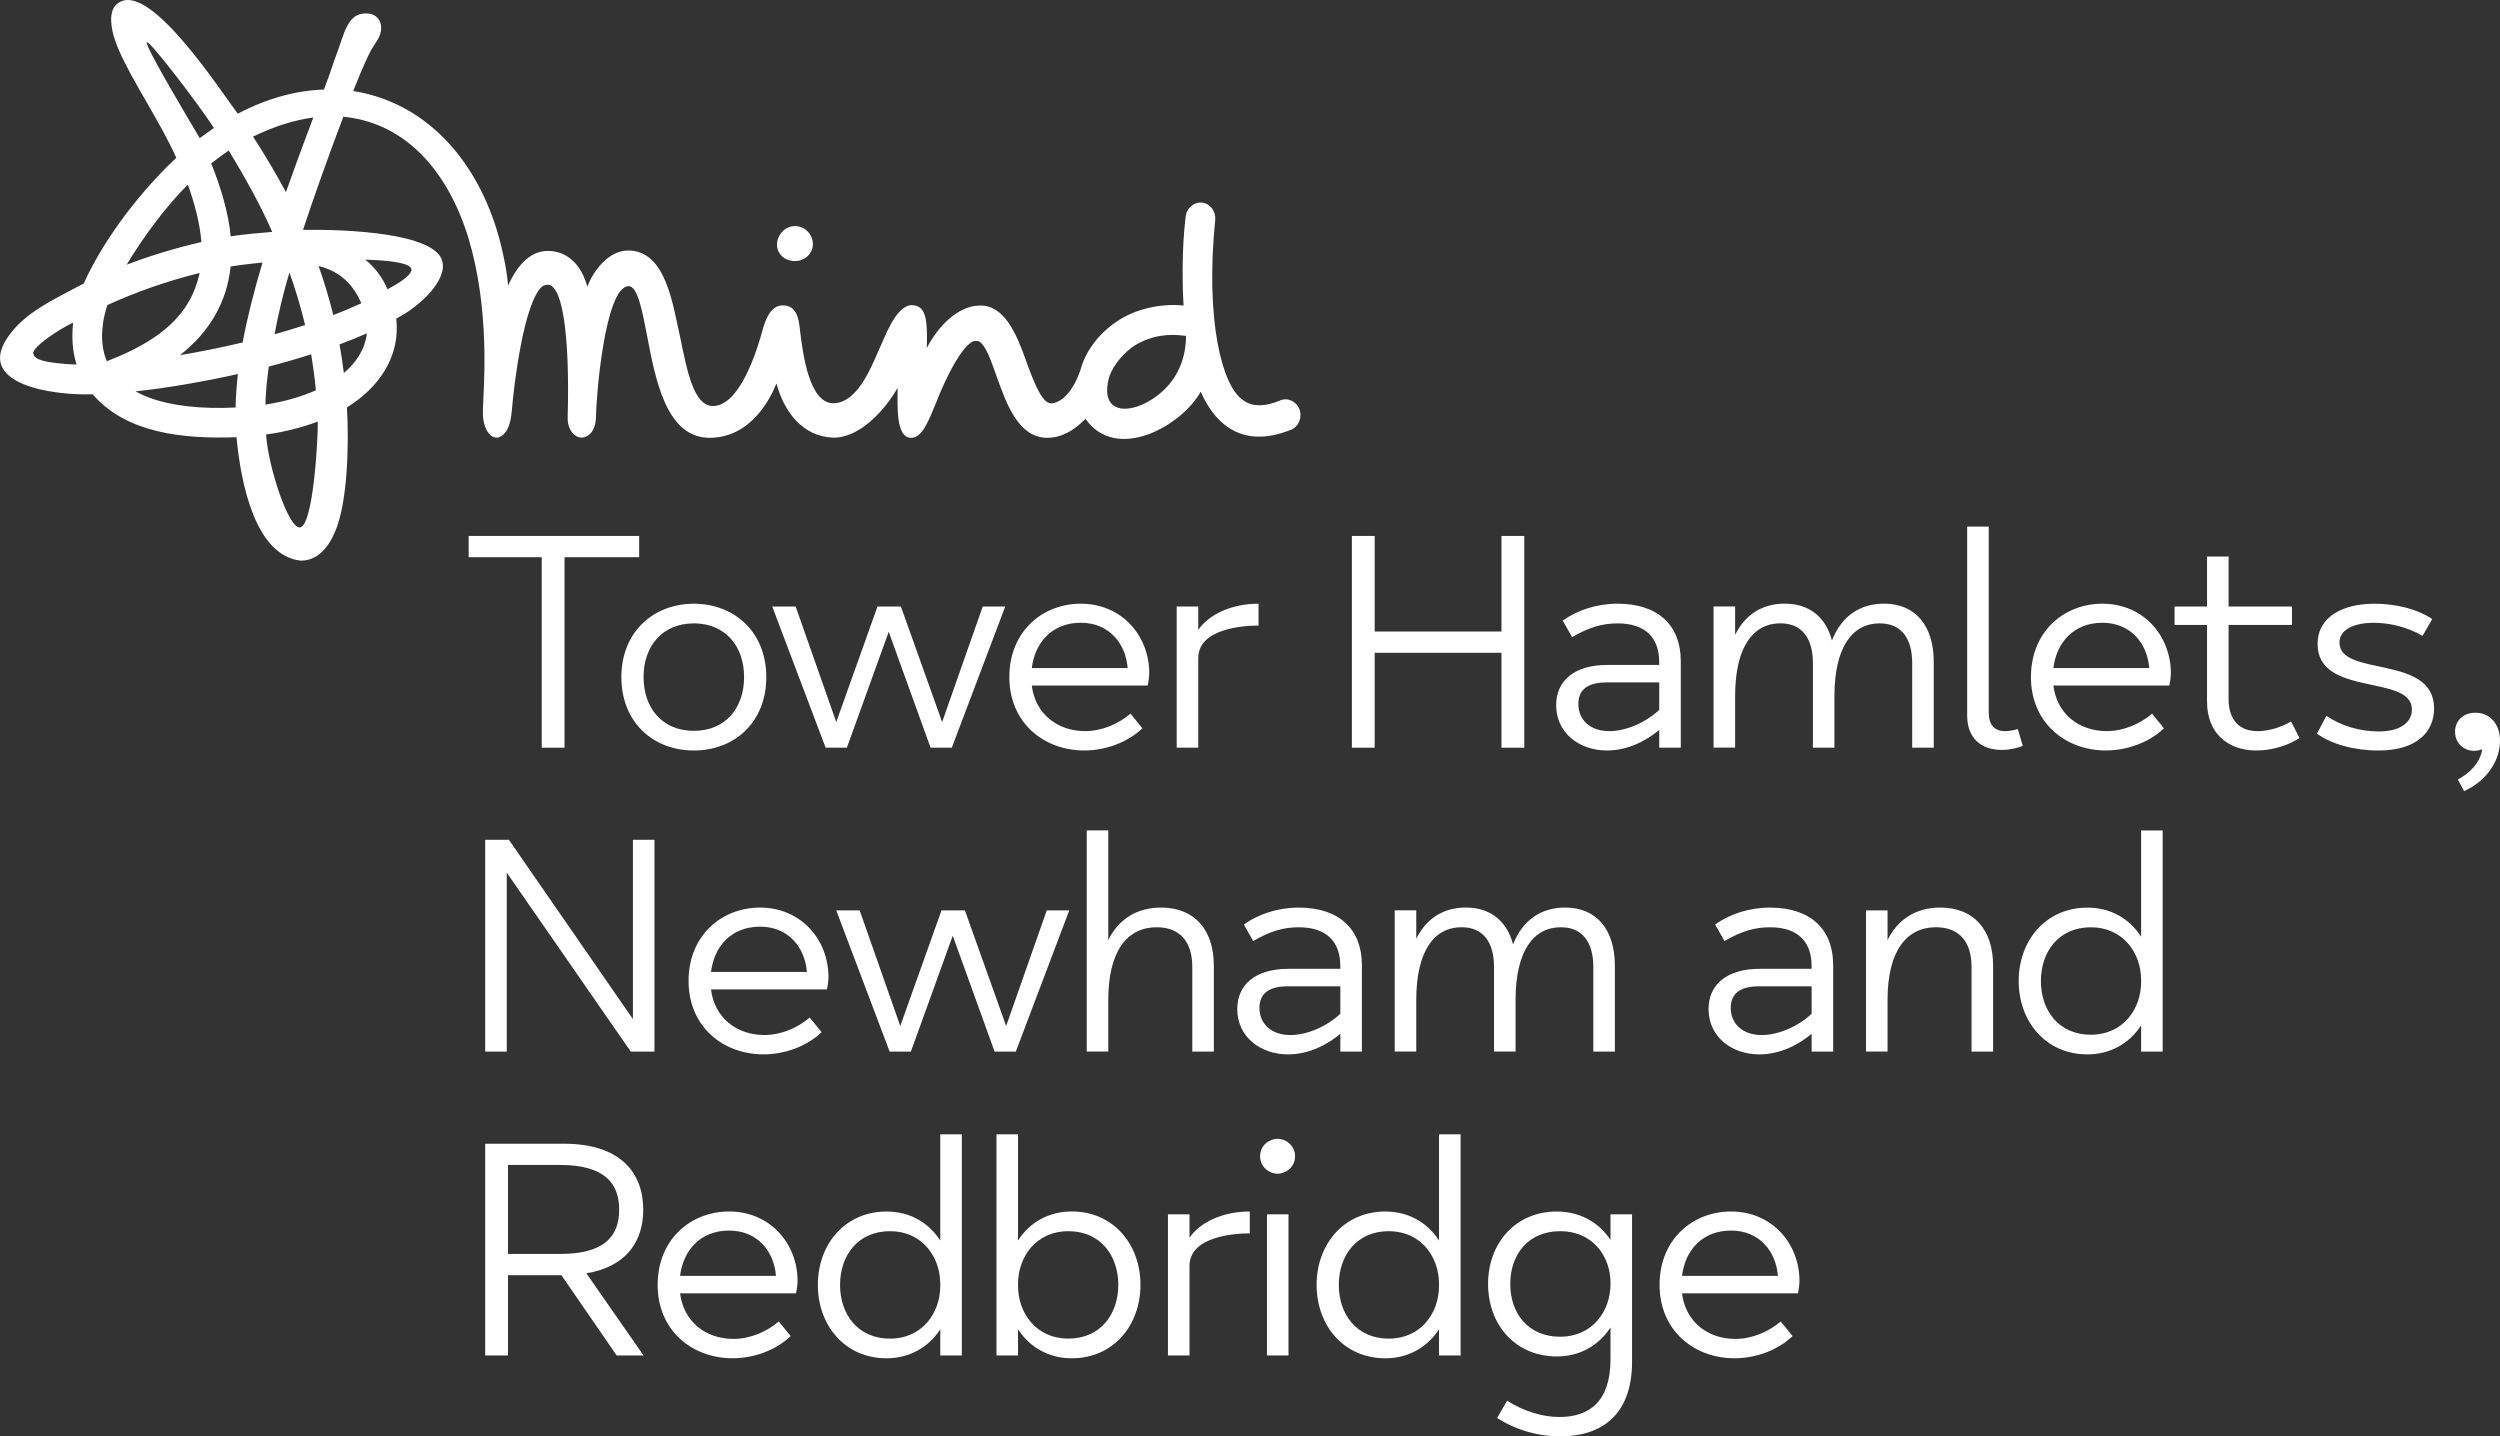 <?xml version="1.0" encoding="UTF-8"?>
<svg id="Layer_1" xmlns="http://www.w3.org/2000/svg" viewBox="0 0 896.68 515.18">
  <rect x="0" y="0" width="896.68" height="515.18" fill="#333333" stroke="none"/>
  <defs>
    <style>
      .cls-1 {
        fill: #fff;
      }
    </style>
  </defs>
  <g>
    <path class="cls-1" d="M284.92,93.63h.23c3.49,0,6.3-2.59,6.41-5.9.03-1.65-.56-3.25-1.66-4.48-1.16-1.33-2.82-2.11-4.58-2.16-3.84-.11-6.54,3.26-6.64,6.48-.06,3.4,2.56,5.94,6.24,6.06Z"/>
    <path class="cls-1" d="M466.06,146.8c-.97-2.79-4.21-4.36-6.92-3.17-8.69,3.65-12.49.55-13.74-.47-7.09-5.22-13.14-28.36-9.54-64.22.31-3.09-1.75-5.9-4.66-6.26-2.92-.37-5.66,2.01-5.92,4.94-.07.61-1.84,13.27-.77,31.96-7.62-.77-16.23.95-22.83,5-5.85,3.59-11.34,9.56-13.66,16.49,0,0-3.1,12.25-10.52,13.58-3.25.58-6.03-5.55-9.69-15.84-3.35-9.41-7.79-19.55-16.51-19.22-8.04.2-14.94,7.69-18.91,15.25.17-2.96.13-5.93-.13-8.88-.46-4.49-2.11-6.5-5.36-6.52-5.73.28-9.68,11.9-11.68,16.09-3.4,7.88-8.04,18.67-15.98,19.1-9.05.49-11.31-18.06-12.28-25.99-.45-4.8-1.42-9.25-6.37-9.11-4.22.11-6.07,5.15-7.1,8.93-1.75,6.46-8.04,27.48-17.98,27.15-6.58-.25-8.96-11.95-11.48-24.34-2.68-11.69-5.07-31.66-18.92-31.41-6.53.08-12.01,6.64-14.44,12.93-3.22-11.49-10.85-12.78-14.04-12.8-5.82-.03-10.62,4.15-14.38,12.43-.21-2.88-1.3-11.04-4.21-20.44-7.78-24.78-25.14-45.13-51.35-49.34,2.63-6.54,2.75-6.79,4.31-10.29,1.53-3.44,2.26-4.79,4.02-7.41,3.46-5.12,1.25-9.79-3.02-10.09-6.14-.44-7.81,4.36-10.32,11.93-3.02,8.15-2.5,7.47-5.48,15.34-10.19.33-20.65,3.25-30.92,8.66C78.99,32.41,54.59-5.32,43.18.63c-5.24,2.35-3.35,11.01-.6,17.21,5.1,11.73,14.58,25.29,20.66,38.76-11.96,11.17-25.47,28.02-33.21,45.08-10.71,5.74-21.71,10.54-27.68,19.92-10.35,16.23,16.15,20.28,30.88,19.82,12.07,13.94,32.26,16.09,51.61,15.39,1.52,16.5,6.7,42.49,23.04,44.28,3.66,0,8.71-1.81,12.29-10.39,4.49-10.24,5.06-31.3,4.26-44.58,11.73-7.23,19.22-18.51,17.69-31.84,8.91-4.66,18.35-13.84,16.5-20.69-2.68-9.92-33.59-11.4-49.94-11.14,3.81-11.59,9.52-27.61,14.48-40.59,25.53,2.56,40.12,24.36,46.18,48.3,6.55,25.94,3.91,50.73,3.84,57.61-.08,7.74,4.63,12.07,8.28,7.04,1.14-1.7,1.85-4.21,2.11-7.48.77-9.79,4.41-38.98,10.87-44.55,7.58-5,9.94,18.77,9.17,46.59-.33,6.42,4.92,9.97,8.48,5.75,1.04-1.34,1.63-3.33,1.7-5.75-.12-5.03,2.98-46.59,11.66-46.72,3.21-.19,4.95,8.95,6.64,17.79,1.51,7.93,3.22,16.91,6.42,23.99,3.82,8.46,9.05,12.58,15.98,12.59,15.08,0,22.09-14.65,23.99-19.49,2.83,10.36,9.46,18.93,20.09,19.42,9.76.39,19.02-10.14,23.38-17.86-.03,6.68-.63,17.68,4.65,17.94,4.06.19,6.32-5.73,9.16-12.62,3.52-9.2,10.33-22.74,14.49-22.12,2.85-.26,5.45,7.76,7.33,13.05,3.47,9.66,7.78,21.69,18.1,21.69,5-.07,9.19-2.35,13.66-6.8,10.95,15.65,34.34,2.73,41.33-9.75,4.15,9.49,13.28,21.38,32.43,13.63,2.73-1.12,4.05-4.44,2.98-7.32ZM24.1,130.58c-8.61-.63-11.81-1.65-12.17-3.82-.37-2.25,9.19-8.67,14.31-11.06-.62,5.33-.22,10.39,1.21,15.05-1.16-.02-2.28-.08-3.35-.16ZM97.64,83.18c-1.92.15-11.43.93-14.89,1.62-.78-8.51-3.69-18.01-7-26.19,1.96-1.58,4.3-3.26,6.29-4.63,5.33,8.81,11.12,18.93,15.6,29.2ZM52.68,15.18c1.05-.69,18.7,22.42,24.06,30.74-1.51,1.03-3.61,2.5-5.09,3.63-4.4-7.35-20.02-33.67-18.97-34.36ZM67.36,66.2c2.4,6.55,4.4,14.16,4.87,20.62-9.12,2.08-18.07,4.8-26.81,8.12,6.69-11.07,14.28-20.99,21.95-28.74ZM36.86,116.51c.33-2.41.88-4.78,1.64-7.09,10.66-4.86,21.74-8.71,33.11-11.51-3.35,15.2-14.14,24.21-33.3,31.66-1.58-3.79-2.07-8.16-1.43-13.05h-.02ZM84.49,146.17c-12.54.59-22.96-.6-30.86-3.51-1.73-.63-3.41-1.39-5.03-2.28,11.62-1.24,25.16-3.63,36.73-6.23-.48,4.18-.75,8.18-.83,12.02h-.02ZM87.02,122.83c-7.23,1.72-14.77,3.26-22.48,4.56,10.64-8.32,16.87-19.05,18.18-31.81,3.37-.57,10.85-1.39,11.44-1.42-2.95,9.79-5.56,20.13-7.12,28.67h-.02ZM123.33,133.8c-.42-3.44-.94-6.86-1.56-10.26,3.46-1.3,6.63-2.58,9.81-3.99-.65,5.69-3.68,10.32-8.25,14.25ZM147.56,96.54c.24,1.77-3.14,4.34-8.59,7.22-1.71-4.17-4.46-7.83-7.98-10.64,11.64.35,16.33,1.69,16.57,3.43ZM129.59,108.77c-3.1,1.45-6.7,2.96-10.05,4.24-1.46-5.95-3.23-11.83-5.28-17.6,10.75,2.58,14.13,10.77,15.34,13.36h0ZM107.53,189.17c-4.1.34-11.33-21.76-12.11-33.33,6.34-.85,12.56-2.4,18.56-4.62.14,4.66-1.46,37.54-6.46,37.96ZM113.3,139.98c-5.2,2.33-11.31,4.07-18.12,5.14.16-4.57.57-9.12,1.23-13.64,5.27-1.37,10.35-2.85,15.18-4.4.73,4.25,1.3,8.55,1.71,12.9ZM109.44,116.58c-3.52,1.15-7.18,2.25-10.96,3.31,1.37-7.48,3.15-14.88,5.33-22.17,2.21,6.18,4.09,12.48,5.63,18.86ZM102.55,68.91c-3.64-6.87-7.95-13.97-11.78-19.92,7.14-3.47,14.75-6,21.6-6.83-3.33,8.78-6.86,18.36-9.82,26.75ZM415,141.98c-9.67,7.26-21.06,6.7-17.09-6.97,1.39-4.15,5.53-8.93,9.33-11.26,6.25-3.62,12.13-4.1,18.15-3.27.02,4.8-1.17,14.59-10.4,21.49h.01Z"/>
  </g>
  <g>
    <path class="cls-1" d="M229.25,192.23v7.62h-26.77v68.33h-8.18v-68.33h-26.21v-7.62h61.16Z"/>
    <path class="cls-1" d="M222.87,242.86c0-16.24,11.54-26.32,25.99-26.32s25.99,10.08,25.99,26.32-11.43,26.32-25.99,26.32-25.99-10.08-25.99-26.32ZM266.89,242.86c0-10.98-6.61-19.27-18.03-19.27s-18.03,8.29-18.03,19.27,6.61,19.27,18.03,19.27,18.03-8.29,18.03-19.27Z"/>
    <path class="cls-1" d="M352.48,217.54h8.07l-19.16,50.63h-7.62l-15.01-41.56-15.01,41.56h-7.62l-19.15-50.63h8.4l14.56,41.44,14.79-41.44h8.4l14.79,41.44,14.56-41.44Z"/>
    <path class="cls-1" d="M411.63,245.88h-41.56c1.23,10.08,9.07,16.35,19.16,16.35,5.94,0,11.99-2.58,16.24-6.27l4.26,5.26c-5.26,5.04-13.11,7.95-20.83,7.95-14.56,0-26.88-9.97-26.88-26.32s11.87-26.32,25.65-26.32c14.79,0,24.53,11.65,24.53,24.87,0,1.12-.22,3.02-.56,4.48ZM370.07,239.61h34.39c-.67-8.62-6.5-16.24-16.8-16.24s-16.47,7.06-17.59,16.24Z"/>
    <path class="cls-1" d="M429.78,225.94c3.81-5.6,11.99-9.41,21.62-9.41v7.84c-6.16,0-21.62,1.34-21.62,11.65v32.15h-7.73v-50.63h7.73v8.4Z"/>
    <path class="cls-1" d="M538.54,192.23h8.18v75.95h-8.18v-34.05h-45.48v34.05h-8.18v-75.95h8.18v34.28h45.48v-34.28Z"/>
    <path class="cls-1" d="M602.85,237.03v31.14h-7.73v-6.38c-4.37,3.7-11.09,7.39-18.71,7.39-10.08,0-18.26-6.38-18.26-16.24,0-8.96,6.72-14.45,18.37-14.45h18.59v-1.01c0-8.51-4.71-13.89-14.9-13.89-5.38,0-10.19,1.34-16.35,4.93l-3.36-5.94c5.26-3.7,12.1-6.05,19.71-6.05,14.45,0,22.63,7.73,22.63,20.5ZM595.12,254.62v-9.86h-18.82c-6.5,0-10.19,2.35-10.19,7.73,0,5.82,4.37,9.75,11.09,9.75,5.94,0,12.99-3.02,17.92-7.62Z"/>
    <path class="cls-1" d="M693.58,237.37v30.8h-7.73v-30.36c0-8.74-3.81-14.23-11.65-14.23-9.75,0-16.24,8.4-16.24,26.1v18.48h-7.73v-30.36c0-8.74-3.81-14.23-11.65-14.23-9.75,0-16.24,8.4-16.24,26.1v18.48h-7.73v-50.63h7.73v10.19c3.7-7.5,9.97-11.2,17.81-11.2,8.96,0,14.79,5.04,16.91,13.22,3.47-8.85,10.19-13.22,18.71-13.22,11.42,0,17.81,8.18,17.81,20.83Z"/>
    <path class="cls-1" d="M705.57,256.75v-67.88h7.73v66.54c0,4.59,2.02,6.83,5.94,6.83,1.68,0,3.58-.45,4.48-.78l1.79,6.05c-1.68.78-4.7,1.46-7.5,1.46-7.84,0-12.43-4.59-12.43-12.21Z"/>
    <path class="cls-1" d="M778.05,245.88h-41.56c1.23,10.08,9.07,16.35,19.16,16.35,5.94,0,11.99-2.58,16.24-6.27l4.26,5.26c-5.26,5.04-13.11,7.95-20.83,7.95-14.56,0-26.88-9.97-26.88-26.32s11.87-26.32,25.65-26.32c14.79,0,24.53,11.65,24.53,24.87,0,1.12-.22,3.02-.56,4.48ZM736.49,239.61h34.39c-.67-8.62-6.5-16.24-16.8-16.24s-16.47,7.06-17.59,16.24Z"/>
    <path class="cls-1" d="M824.76,264.7c-3.92,2.58-9.63,4.48-15.46,4.48-10.42,0-17.7-6.38-17.7-17.47v-27.56h-11.65v-6.61h11.65v-17.92h7.73v17.92h22.74v6.61h-22.74v26.55c0,7.39,3.7,11.54,10.42,11.54,3.7,0,8.18-1.23,11.99-3.47l3.02,5.94Z"/>
    <path class="cls-1" d="M831.04,263.13l3.36-6.38c5.26,3.58,11.99,5.6,18.82,5.6,8.29,0,11.87-3.7,11.87-7.84,0-12.88-33.83-4.37-33.83-23.52,0-9.97,9.3-14.45,20.39-14.45,7.17,0,15.01,1.68,20.72,5.49l-3.47,6.05c-5.6-3.25-11.87-4.7-17.59-4.7-6.38,0-12.21,2.13-12.21,7.06,0,12.55,33.94,4.14,33.94,23.63,0,8.51-6.27,15.12-19.94,15.12-8.85,0-17.03-2.35-22.07-6.05Z"/>
    <path class="cls-1" d="M896.68,265.71c0,6.94-4.59,14.34-12.88,18.03l-2.24-4.14c4.37-2.35,8.07-6.16,8.74-10.87-.9.34-1.9.56-2.91.56-3.92,0-6.83-2.91-6.83-6.83s2.91-6.83,7.28-6.83c5.6,0,8.85,4.48,8.85,10.08Z"/>
    <path class="cls-1" d="M227.01,301.22h7.73v75.95h-8.51l-44.47-64.18v64.18h-7.73v-75.95h8.51l44.47,64.3v-64.3Z"/>
    <path class="cls-1" d="M296.58,354.88h-41.56c1.23,10.08,9.07,16.35,19.16,16.35,5.94,0,11.99-2.58,16.24-6.27l4.26,5.26c-5.26,5.04-13.11,7.95-20.83,7.95-14.56,0-26.88-9.97-26.88-26.32s11.87-26.32,25.65-26.32c14.79,0,24.53,11.65,24.53,24.87,0,1.12-.22,3.02-.56,4.48ZM255.02,348.61h34.39c-.67-8.62-6.5-16.24-16.8-16.24s-16.47,7.06-17.59,16.24Z"/>
    <path class="cls-1" d="M375.44,326.54h8.07l-19.16,50.63h-7.62l-15.01-41.56-15.01,41.56h-7.62l-19.15-50.63h8.4l14.56,41.45,14.79-41.45h8.4l14.79,41.45,14.56-41.45Z"/>
    <path class="cls-1" d="M435.37,346.37v30.8h-7.73v-30.36c0-8.85-4.26-14.23-12.77-14.23-10.42,0-17.36,8.29-17.36,26.1v18.48h-7.73v-79.31h7.73v39.32c3.81-7.73,10.53-11.65,18.93-11.65,12.1,0,18.93,8.06,18.93,20.83Z"/>
    <path class="cls-1" d="M488.47,346.03v31.14h-7.73v-6.38c-4.37,3.7-11.09,7.39-18.71,7.39-10.08,0-18.26-6.38-18.26-16.24,0-8.96,6.72-14.45,18.37-14.45h18.59v-1.01c0-8.51-4.71-13.89-14.9-13.89-5.38,0-10.19,1.34-16.35,4.93l-3.36-5.94c5.26-3.7,12.1-6.05,19.71-6.05,14.45,0,22.63,7.73,22.63,20.5ZM480.74,363.62v-9.86h-18.82c-6.5,0-10.19,2.35-10.19,7.73,0,5.82,4.37,9.75,11.09,9.75,5.94,0,12.99-3.02,17.92-7.62Z"/>
    <path class="cls-1" d="M579.21,346.37v30.8h-7.73v-30.36c0-8.74-3.81-14.23-11.65-14.23-9.75,0-16.24,8.4-16.24,26.1v18.48h-7.73v-30.36c0-8.74-3.81-14.23-11.65-14.23-9.75,0-16.24,8.4-16.24,26.1v18.48h-7.73v-50.63h7.73v10.19c3.7-7.5,9.97-11.2,17.81-11.2,8.96,0,14.79,5.04,16.91,13.22,3.47-8.85,10.19-13.22,18.71-13.22,11.42,0,17.81,8.18,17.81,20.83Z"/>
    <path class="cls-1" d="M657.51,346.03v31.14h-7.73v-6.38c-4.37,3.7-11.09,7.39-18.71,7.39-10.08,0-18.26-6.38-18.26-16.24,0-8.96,6.72-14.45,18.37-14.45h18.59v-1.01c0-8.51-4.71-13.89-14.9-13.89-5.38,0-10.19,1.34-16.35,4.93l-3.36-5.94c5.26-3.7,12.1-6.05,19.71-6.05,14.45,0,22.63,7.73,22.63,20.5ZM649.78,363.62v-9.86h-18.82c-6.5,0-10.19,2.35-10.19,7.73,0,5.82,4.37,9.75,11.09,9.75,5.94,0,12.99-3.02,17.92-7.62Z"/>
    <path class="cls-1" d="M714.87,346.37v30.8h-7.73v-30.36c0-8.85-4.26-14.23-12.77-14.23-10.42,0-17.36,8.29-17.36,26.1v18.48h-7.73v-50.63h7.73v10.64c3.81-7.73,10.53-11.65,18.93-11.65,12.1,0,18.93,8.06,18.93,20.83Z"/>
    <path class="cls-1" d="M767.96,297.86h7.73v79.31h-7.73v-9.41c-4.26,6.61-11.2,10.42-19.27,10.42-14.9,0-24.64-11.76-24.64-26.32s9.75-26.32,24.64-26.32c8.18,0,15.01,3.81,19.27,10.42v-38.08ZM767.96,352.19v-.67c0-9.75-6.5-18.93-18.03-18.93s-17.92,8.74-17.92,19.27,6.38,19.27,17.92,19.27,18.03-9.19,18.03-18.93Z"/>
    <path class="cls-1" d="M221.19,486.17l-19.83-28.79h-19.15v28.79h-8.18v-75.95h28.23c20.5,0,28.45,10.64,28.45,23.64,0,11.09-5.71,20.39-20.39,22.85l20.5,29.46h-9.63ZM182.21,417.84v31.92h18.59c16.58,0,21.28-6.83,21.28-15.91s-4.82-16.02-21.28-16.02h-18.59Z"/>
    <path class="cls-1" d="M285.49,463.88h-41.56c1.23,10.08,9.07,16.35,19.16,16.35,5.94,0,11.99-2.58,16.24-6.27l4.26,5.26c-5.26,5.04-13.11,7.95-20.83,7.95-14.56,0-26.88-9.97-26.88-26.32s11.87-26.32,25.65-26.32c14.79,0,24.53,11.65,24.53,24.87,0,1.12-.22,3.02-.56,4.48ZM243.93,457.61h34.39c-.67-8.62-6.5-16.24-16.8-16.24s-16.47,7.06-17.59,16.24Z"/>
    <path class="cls-1" d="M337.25,406.86h7.73v79.31h-7.73v-9.41c-4.26,6.61-11.2,10.42-19.27,10.42-14.9,0-24.64-11.76-24.64-26.32s9.75-26.32,24.64-26.32c8.18,0,15.01,3.81,19.27,10.42v-38.08ZM337.25,461.19v-.67c0-9.75-6.5-18.93-18.03-18.93s-17.92,8.74-17.92,19.27,6.38,19.27,17.92,19.27,18.03-9.19,18.03-18.93Z"/>
    <path class="cls-1" d="M409.05,460.86c0,14.56-9.75,26.32-24.64,26.32-8.06,0-15.01-3.81-19.27-10.42v9.41h-7.73v-79.31h7.73v38.08c4.26-6.61,11.09-10.42,19.27-10.42,14.9,0,24.64,11.76,24.64,26.32ZM401.1,460.86c0-10.53-6.38-19.27-17.92-19.27s-18.04,9.19-18.04,18.93v.67c0,9.75,6.5,18.93,18.04,18.93s17.92-8.74,17.92-19.27Z"/>
    <path class="cls-1" d="M426.64,443.94c3.81-5.6,11.99-9.41,21.62-9.41v7.84c-6.16,0-21.62,1.34-21.62,11.65v32.15h-7.73v-50.63h7.73v8.4Z"/>
    <path class="cls-1" d="M451.96,414.71c0-3.92,3.36-6.27,6.27-6.27s6.27,2.35,6.27,6.27-3.36,6.27-6.27,6.27-6.27-2.35-6.27-6.27ZM454.42,486.17v-50.63h7.73v50.63h-7.73Z"/>
    <path class="cls-1" d="M516.14,406.86h7.73v79.31h-7.73v-9.41c-4.26,6.61-11.2,10.42-19.27,10.42-14.9,0-24.64-11.76-24.64-26.32s9.75-26.32,24.64-26.32c8.18,0,15.01,3.81,19.27,10.42v-38.08ZM516.14,461.19v-.67c0-9.75-6.5-18.93-18.03-18.93s-17.92,8.74-17.92,19.27,6.38,19.27,17.92,19.27,18.03-9.19,18.03-18.93Z"/>
    <path class="cls-1" d="M577.64,435.54h7.73v52.87c0,18.93-10.75,26.77-25.76,26.77-8.29,0-16.35-2.46-22.63-6.61l3.58-6.16c5.82,3.7,12.66,5.83,18.71,5.83,10.75,0,18.37-5.49,18.37-20.72v-11.42c-4.26,6.61-11.09,10.42-19.27,10.42-14.9,0-24.64-11.43-24.64-25.99s9.75-25.99,24.64-25.99c8.07,0,15.01,3.7,19.27,10.19v-9.19ZM577.64,460.52v-.34c0-9.75-6.5-18.59-18.03-18.59s-17.92,8.4-17.92,18.93,6.38,18.93,17.92,18.93,18.03-9.19,18.03-18.93Z"/>
    <path class="cls-1" d="M644.85,463.88h-41.56c1.23,10.08,9.07,16.35,19.16,16.35,5.94,0,11.99-2.58,16.24-6.27l4.26,5.26c-5.26,5.04-13.11,7.95-20.83,7.95-14.56,0-26.88-9.97-26.88-26.32s11.87-26.32,25.65-26.32c14.79,0,24.53,11.65,24.53,24.87,0,1.12-.22,3.02-.56,4.48ZM603.29,457.61h34.39c-.67-8.62-6.5-16.24-16.8-16.24s-16.47,7.06-17.59,16.24Z"/>
  </g>
</svg>